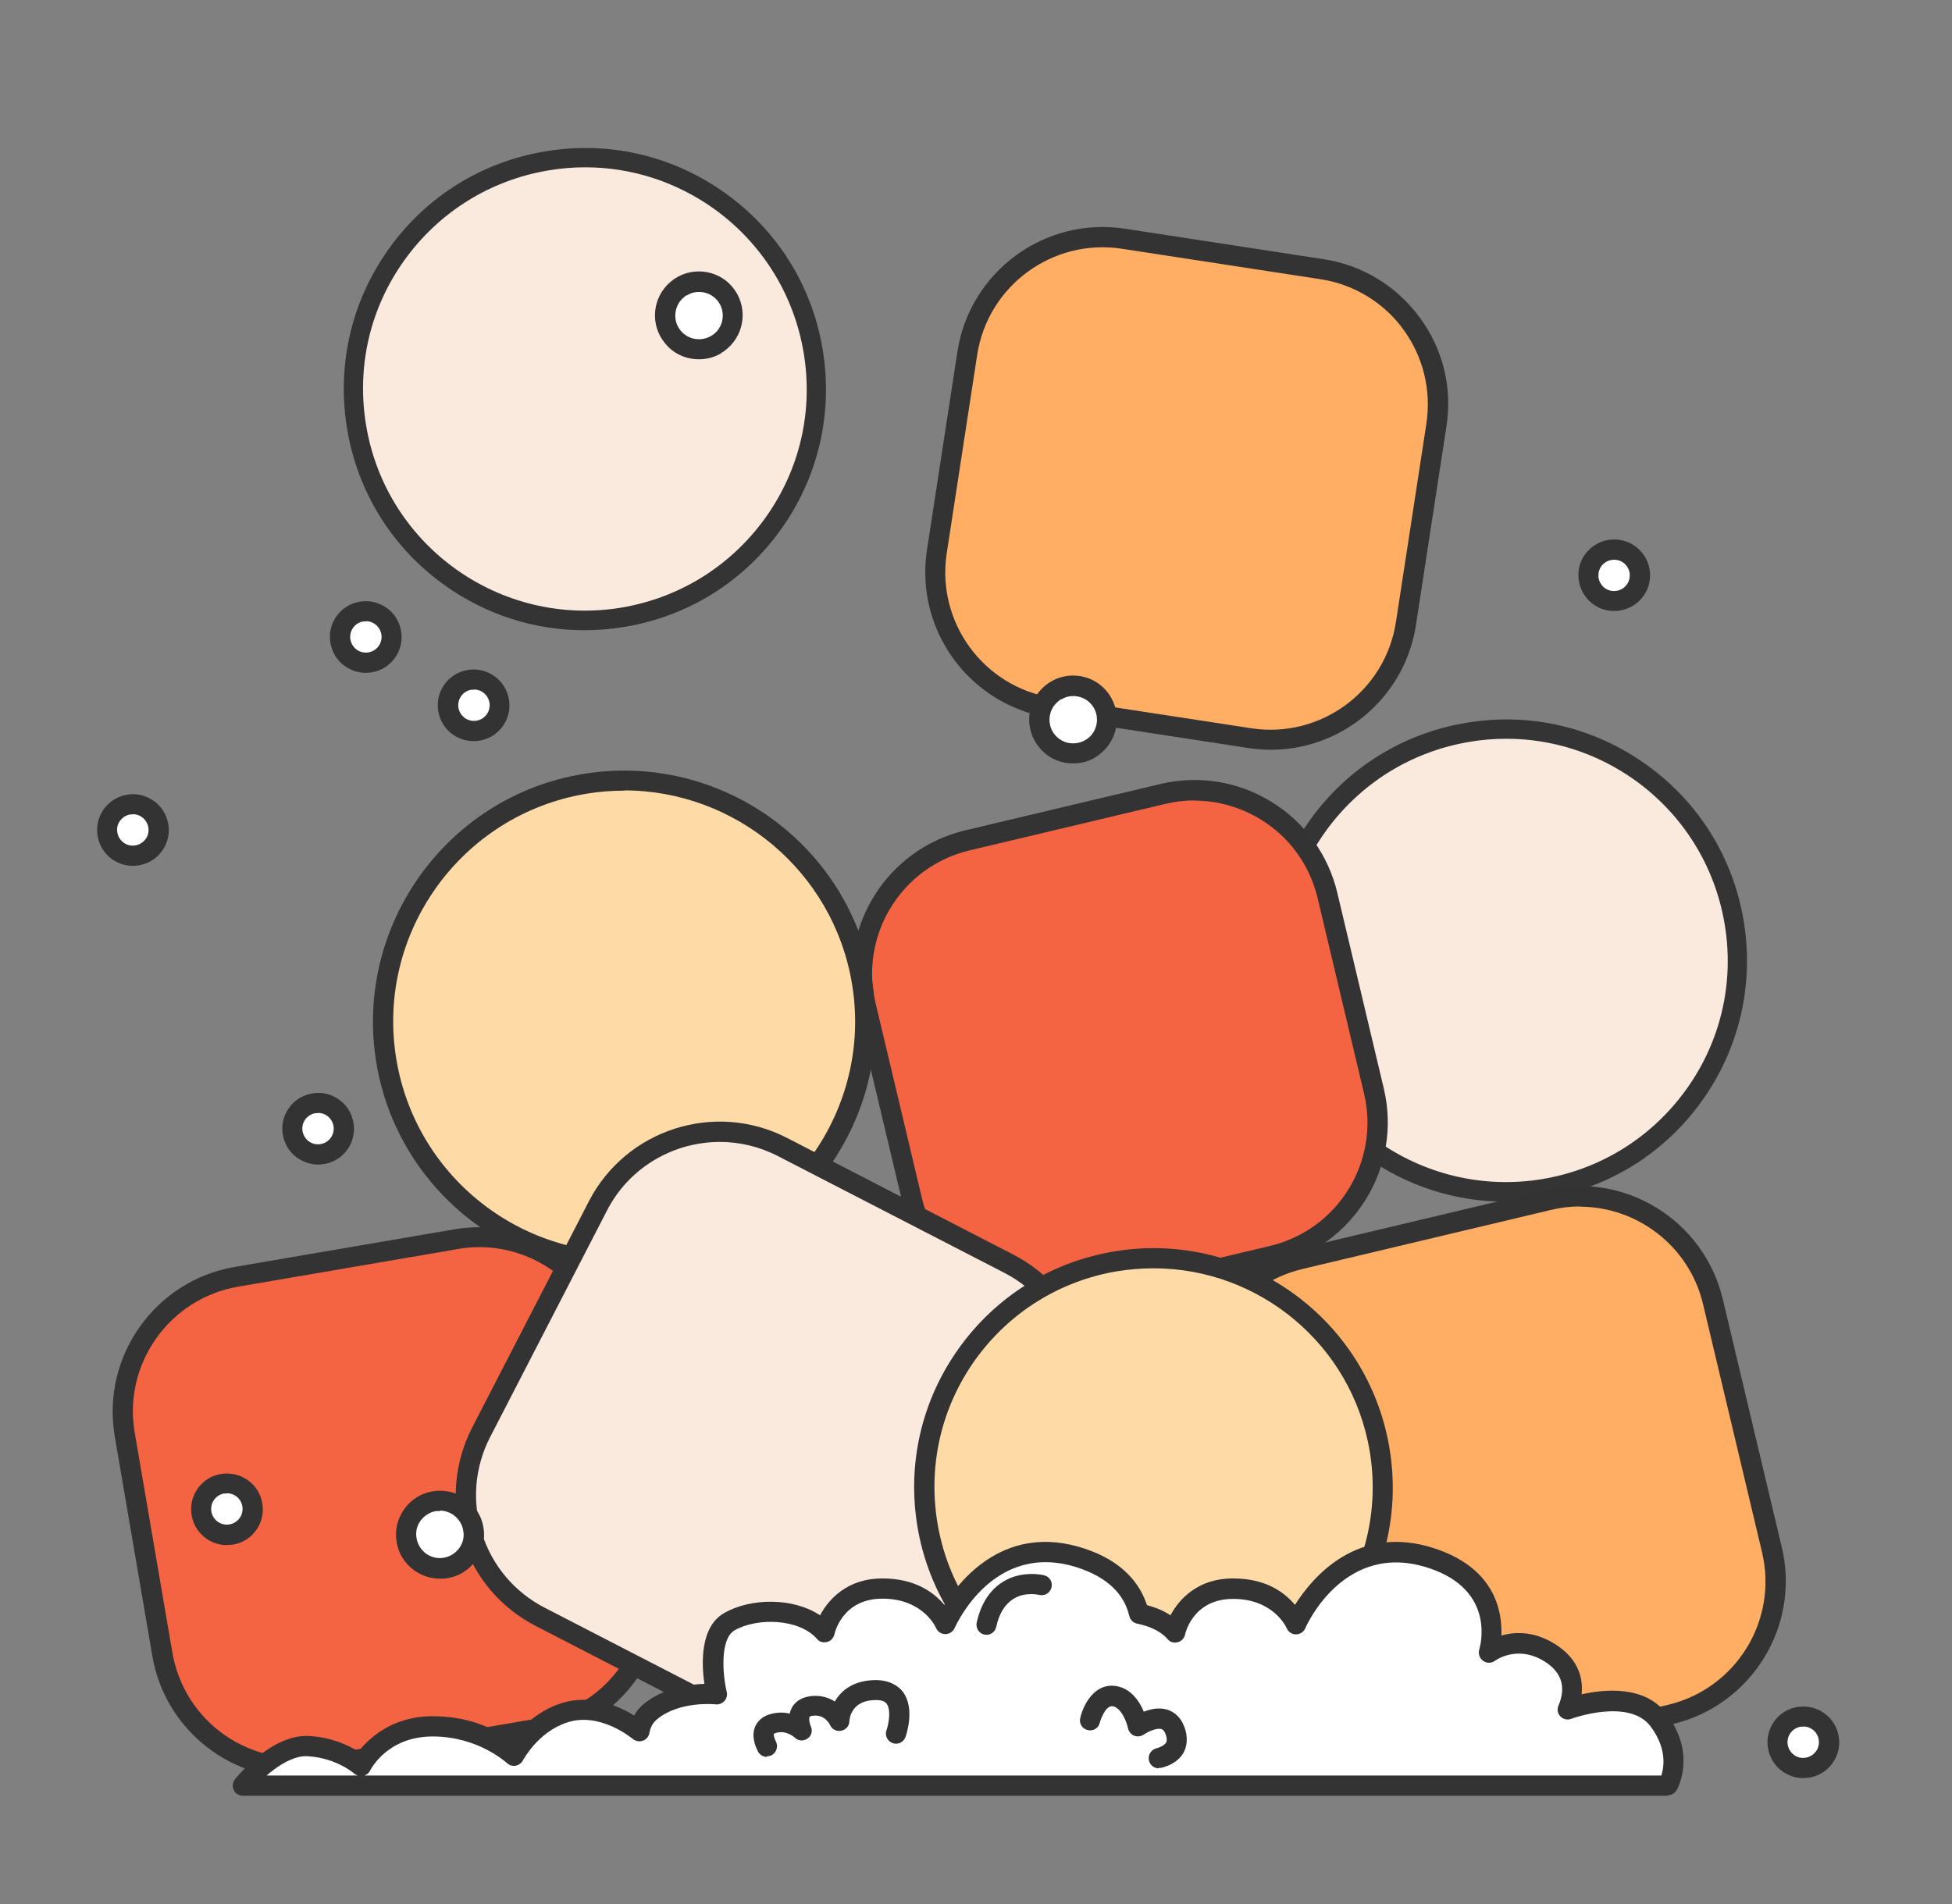 <svg viewBox="0 0 820 800.1" version="1.1" xmlns="http://www.w3.org/2000/svg" id="Calque_1">
  
  <rect x="0" y="0" width="820" height="800.1" fill="#808080" stroke="none"/>
  
  <defs>
    <style>
      .st0 {
        fill: #ffae64;
      }

      .st1 {
        fill: #f46442;
      }

      .st2 {
        fill: #fedaa7;
      }

      .st3 {
        fill: #faeadd;
      }

      .st4 {
        fill: #fff;
      }

      .st5 {
        fill: #343434;
      }

      .st6 {
        fill: #333;
      }
    </style>
  </defs>
  <g>
    <rect transform="translate(220 666.7) rotate(-81.3)" ry="59.9" rx="59.9" height="199.3" width="199.3" y="105.6" x="398.6" class="st0"></rect>
    <path d="M427.2,297.7c-25.9-10.5-42.2-37.8-37.8-66.6l12.8-83.4c5.2-33.6,36.7-56.8,70.4-51.6l83.4,12.8c16.3,2.5,30.6,11.2,40.4,24.5,9.8,13.3,13.8,29.6,11.2,45.9l-12.8,83.4c-5.2,33.6-36.7,56.8-70.4,51.6l-83.4-12.8c-4.9-.7-9.5-2-13.8-3.8h0ZM566.6,120.6c-3.8-1.6-7.9-2.7-12-3.3l-83.4-12.8c-29-4.4-56.2,15.5-60.7,44.6l-12.8,83.4c-4.4,29,15.5,56.2,44.6,60.7l83.4,12.8c29,4.4,56.2-15.5,60.7-44.6l12.8-83.4c2.1-14.1-1.3-28.1-9.7-39.6-5.9-8.1-13.8-14.1-22.8-17.8h-.1Z" class="st6"></path>
  </g>
  <g>
    <circle r="97.2" cy="403.6" cx="632.6" class="st3"></circle>
    <path d="M632.4,504.9c-21,0-41.3-6.5-58.7-18.9-22-15.7-36.6-39.1-41-65.8s1.8-53.5,17.5-75.5,39.1-36.6,65.8-41c26.7-4.5,53.5,1.8,75.5,17.5s36.6,39.1,41,65.8h0c4.4,26.7-1.8,53.5-17.5,75.5s-39.1,36.6-65.8,41c-5.6.9-11.2,1.4-16.8,1.4h0ZM632.8,310.4c-5.1,0-10.3.4-15.5,1.3-24.5,4.1-46,17.5-60.5,37.7s-20.2,44.9-16.1,69.4c8.4,50.7,56.5,85,107.2,76.6,24.5-4.1,46-17.5,60.5-37.7s20.2-44.9,16.1-69.4h0c-4.1-24.5-17.5-46-37.7-60.5-16-11.4-34.7-17.4-54-17.4Z" class="st5"></path>
  </g>
  <g>
    <rect transform="translate(-89.1 121) rotate(-13.4)" ry="59.9" rx="59.9" height="199.3" width="199.3" y="340.3" x="370.9" class="st1"></rect>
    <path d="M439.1,552.8c-27.9,0-53.3-19.1-60-47.5l-19.5-82.1c-7.9-33.1,12.7-66.4,45.8-74.3l82.1-19.5c16.1-3.8,32.6-1.1,46.6,7.5s23.9,22.2,27.7,38.3l19.5,82.1c7.9,33.1-12.7,66.4-45.8,74.3l-82.1,19.5c-4.8,1.1-9.5,1.7-14.2,1.7h0ZM501.8,336.3c-4.1,0-8.3.5-12.4,1.5l-82.1,19.5c-28.6,6.8-46.3,35.5-39.5,64.1l19.5,82.1c6.8,28.6,35.5,46.3,64.1,39.5l82.1-19.5c28.6-6.8,46.3-35.5,39.5-64.1l-19.5-82.1c-3.3-13.8-11.8-25.6-23.9-33-8.5-5.2-18.1-7.9-27.8-7.9h0Z" class="st6"></path>
  </g>
  <circle r="101.3" cy="429.2" cx="262.3" class="st2"></circle>
  <path d="M262.2,534.8c-50.6,0-95.5-36.7-104.1-88.2-9.5-57.4,29.4-111.9,86.8-121.4,57.5-9.5,111.9,29.4,121.4,86.8h0c4.6,27.8-1.9,55.8-18.3,78.7s-40.8,38.1-68.6,42.7c-5.8,1-11.6,1.4-17.4,1.4h.2,0ZM262.3,332.2c-5.3,0-10.6.4-16,1.3-52.8,8.8-88.6,58.9-79.8,111.6,8.8,52.8,58.8,88.6,111.6,79.8s88.6-58.9,79.8-111.6h0c-7.9-47.4-49.1-81.2-95.7-81.2h.1Z" class="st6"></path>
  <rect transform="translate(-104 36.5) rotate(-9.7)" ry="55.6" rx="55.6" height="208.6" width="208.6" y="526.9" x="59" class="st1"></rect>
  <path d="M124.8,747.1c-29.5,0-55.7-21.3-60.8-51.3l-15.8-92.3c-5.7-33.5,16.9-65.5,50.5-71.2l92.3-15.8c33.5-5.7,65.5,16.9,71.2,50.5l15.8,92.3c2.8,16.2-1,32.6-10.5,46.1s-23.7,22.4-40,25.2l-92.3,15.8c-3.5.6-7,.9-10.4.9h0s0-.2,0-.2ZM201.4,524c-3,0-6,.2-9,.8l-92.3,15.8c-28.9,4.9-48.5,32.5-43.5,61.4l15.8,92.3c2.4,14,10.1,26.3,21.7,34.5s25.7,11.4,39.7,9l92.3-15.8c14-2.4,26.3-10.1,34.5-21.7,8.2-11.6,11.4-25.7,9-39.7l-15.8-92.3c-4.4-25.9-27-44.3-52.4-44.3h0Z" class="st6"></path>
  <rect transform="translate(-361.9 616.9) rotate(-62.7)" ry="55" rx="55" height="222.1" width="222.1" y="494.4" x="214.3" class="st3"></rect>
  <path d="M348.3,739.1c-9.5,0-19.2-2.2-28.2-6.9l-95.2-49.1c-14.6-7.6-25.5-20.4-30.5-36.1-5-15.7-3.6-32.4,3.9-47.1l49.1-95.2c15.6-30.2,52.9-42.2,83.2-26.6l95.2,49.1c30.2,15.6,42.1,52.9,26.6,83.1l-49.1,95.2c-11,21.2-32.6,33.4-55,33.4h0v.2h0ZM302.4,479.8c-19.3,0-38,10.5-47.4,28.8l-49.1,95.2c-6.5,12.6-7.7,27.1-3.4,40.6s13.7,24.6,26.3,31.1l95.2,49.1c26,13.5,58.3,3.2,71.7-22.9l49.1-95.2c13.5-26.1,3.2-58.3-22.9-71.7l-95.2-49.1c-7.8-4-16.1-5.9-24.3-5.9h0Z" class="st6"></path>
  <g>
    <rect transform="translate(-127.6 161.7) rotate(-13.4)" ry="59.2" rx="59.2" height="222.1" width="222.1" y="513" x="513.3" class="st0"></rect>
    <path d="M584.1,750.9c-11.3,0-22.4-3.1-32.3-9.2-14-8.7-23.9-22.2-27.7-38.3l-24.8-104.3c-3.8-16-1.1-32.6,7.5-46.6,8.7-14,22.2-23.9,38.3-27.7l104.3-24.8c33.1-7.9,66.4,12.7,74.3,45.8l24.8,104.3c7.9,33.1-12.7,66.4-45.8,74.3l-104.3,24.8c-4.8,1.1-9.6,1.7-14.4,1.7h.1ZM663.7,506.9c-4.1,0-8.2.5-12.3,1.5l-104.3,24.8c-13.8,3.3-25.6,11.8-33,23.9-7.5,12.1-9.8,26.4-6.5,40.2l24.7,104.3c3.3,13.8,11.8,25.6,23.9,33,12.1,7.5,26.4,9.8,40.2,6.5l104.3-24.8c28.6-6.8,46.3-35.5,39.5-64.1l-24.8-104.3c-5.8-24.4-27.7-40.9-51.8-40.9h0Z" class="st6"></path>
  </g>
  <g>
    <circle r="96.2" cy="624.9" cx="484.6" class="st2"></circle>
    <path d="M484.5,725.4c-48.2,0-90.9-34.9-99.1-84-4.4-26.5,1.8-53.1,17.4-74.9,15.6-21.8,38.8-36.3,65.3-40.7,54.7-9.1,106.5,28,115.6,82.7,4.4,26.5-1.8,53.1-17.4,74.9-15.6,21.8-38.8,36.3-65.3,40.7-5.5.9-11.1,1.4-16.5,1.4h0ZM484.6,532.9c-5,0-10,.4-15.1,1.2-24.2,4-45.5,17.3-59.8,37.2-14.3,20-19.9,44.4-15.9,68.6,8.3,50,55.7,84,105.9,75.7,50.1-8.3,84-55.8,75.7-105.8-7.5-45-46.6-76.9-90.7-76.9h-.1Z" class="st6"></path>
  </g>
  <g>
    <path d="M696.7,722.8c-11.1-14.8-38.3-4.6-38.3-4.6,2.8-6.7,4.2-17.4-9-24.6-13.2-7.2-24,.8-24,.8,0,0,9.2-28.7-24-39.6-39.5-13-57.1,27.7-57.1,27.7,0,0-6.3-14.9-26.5-14.9s-24.4,18.4-24.4,18.4c-3.7-4.2-9.2-6.7-15.1-7.8-2-8.4-8-18-24.3-23.3-39.5-13-57.1,27.7-57.1,27.7,0,0-6.3-14.9-26.5-14.9s-24.4,18.4-24.4,18.4c-9-10.3-28.8-10.8-39.9-4.5-11.1,6.4-5.3,30.5-5.3,30.5,0,0-16.7-2-27.8,7.2-2.7,2.2-4.1,5.2-4.7,8.3,0,0-15.1-13.1-31.6-7.8-14.3,4.6-21,18.1-21,18.1,0,0-12.8-12.4-34.2-12.4s-30,16.5-30,16.5c0,0-8.3-7.5-22.1-8.3s-27.4,16.6-27.4,16.6h598.7s7.2-12.6-3.9-27.4h-.1Z" class="st4"></path>
    <path d="M700.7,754.5H102c-1.6,0-3.1-.9-3.8-2.4s-.5-3.2.5-4.5c.6-.8,15.3-19,31-18.2,9.6.5,16.8,4,20.9,6.5,4.4-5.5,14.1-14.8,31.1-14.8s27.4,6.3,33.1,10.4c3.4-4.8,10.3-12.4,20.8-15.8,12.8-4.2,24.5,1.2,30.8,5.1,1-1.9,2.4-3.5,4.1-4.9,8.3-6.8,19-8.2,25.4-8.4-1.2-8.4-1.9-24,8.4-29.8,11-6.3,28.8-6.6,40.2,1,3.8-7.2,11.9-15.5,26.1-15.5s21.8,6.1,26.1,11.1c7.4-11.7,26.4-34.3,58.7-23.7,16.9,5.5,23.7,15.5,26.4,23.8,3.7,1,7.1,2.4,9.9,4.3,3.8-7.2,11.9-15.5,26.2-15.5s21.8,6.1,26.1,11.1c7.4-11.7,26.4-34.3,58.7-23.7,25.1,8.3,28.4,26,28,36.6,5.2-1.5,12.6-1.9,20.7,2.5,11.8,6.5,13.7,15.4,13,22.2,9.8-2.2,26.7-3.8,35.7,8.2h0c12.7,16.9,4.6,31.5,4.2,32.1-.8,1.3-2.2,2.1-3.7,2.1h0v.2h0ZM152.8,746h545.1c1.2-3.7,2.3-11.5-4.5-20.6h0c-9-12.1-33.2-3.3-33.4-3.2-1.5.6-3.3.2-4.5-1s-1.5-3-.8-4.6c3.5-8.3,1-14.8-7.2-19.3-10.6-5.8-19.1.2-19.5.5-1.5,1.1-3.5,1.1-5,0s-2.1-3-1.6-4.7c.3-1,7.4-24.9-21.3-34.3-35.2-11.6-51.2,23.9-51.8,25.4-.7,1.5-2.2,2.5-3.9,2.5h0c-1.7,0-3.2-1-3.9-2.6-.2-.5-5.6-12.3-22.5-12.3s-20.1,14.5-20.2,15.1c-.4,1.5-1.6,2.8-3.1,3.1-1.6.4-3.2,0-4.2-1.3-3.5-4-8.9-5.7-12.8-6.5-1.6-.3-2.9-1.6-3.3-3.2-2.2-9.5-9.5-16.3-21.5-20.3-35.3-11.6-51.2,23.9-51.9,25.4-.7,1.5-2.2,2.5-3.9,2.5h0c-1.7,0-3.2-1-3.9-2.6-.2-.5-5.6-12.3-22.5-12.3s-20.1,14.5-20.2,15.1c-.4,1.5-1.6,2.8-3.1,3.1-1.5.4-3.2,0-4.2-1.3-7.6-8.6-25.1-9-34.6-3.6-6.3,3.6-5,19-3.3,25.9.3,1.3,0,2.8-1,3.8-.9,1-2.3,1.6-3.7,1.4-.1,0-15.1-1.6-24.6,6.3-1.7,1.4-2.8,3.3-3.2,5.8-.3,1.5-1.3,2.7-2.8,3.2-1.4.5-3,.2-4.2-.8-.1,0-13.6-11.5-27.5-6.9-12.4,4-18.5,15.8-18.6,15.9-.6,1.2-1.8,2-3.1,2.3-1.3.2-2.7-.2-3.6-1.1-.1,0-11.9-11.2-31.2-11.2s-26.2,14.1-26.3,14.3c-.5,1-1.4,1.8-2.5,2.1h-.2,0ZM111.9,746h38.4c-.6-.2-1.2-.5-1.6-.9,0,0-7.4-6.5-19.5-7.2-5.6-.4-12.4,3.9-17.2,8.1h0Z" class="st6"></path>
  </g>
  <g>
    <circle r="14.2" cy="644.9" cx="184.8" class="st4"></circle>
    <path d="M184.8,663.3c-3.8,0-7.5-1.2-10.7-3.4-4-2.9-6.7-7.1-7.5-12s.3-9.7,3.2-13.8,7.1-6.7,12-7.5,9.8.3,13.8,3.2,6.7,7.1,7.5,12-.3,9.7-3.2,13.8-7.1,6.7-12,7.5c-1,.2-2.1.2-3.1.2h0ZM184.8,634.9h-1.6c-2.6.4-4.9,1.9-6.5,4-1.6,2.2-2.2,4.8-1.7,7.4.4,2.6,1.9,4.9,4,6.5,2.2,1.5,4.8,2.2,7.4,1.7,2.6-.4,4.9-1.9,6.5-4,1.6-2.2,2.2-4.8,1.7-7.4-.4-2.6-1.9-4.9-4-6.5-1.7-1.2-3.7-1.9-5.8-1.9h0v.2h0Z" class="st6"></path>
  </g>
  <g>
    <circle r="14.2" cy="302.3" cx="450.7" class="st4"></circle>
    <path d="M460.2,318.2c-3.3,2-7.1,2.8-11,2.5-4.9-.4-9.4-2.7-12.5-6.5-6.6-7.8-5.6-19.4,2.2-26,3.8-3.2,8.5-4.7,13.4-4.3s9.4,2.7,12.5,6.4h0c6.6,7.8,5.6,19.4-2.1,26-.8.7-1.6,1.3-2.5,1.8h0ZM445.7,293.8c-.5.3-.9.6-1.3,1-4.2,3.5-4.7,9.9-1.2,14,1.7,2,4.1,3.3,6.8,3.5s5.2-.6,7.3-2.3c4.2-3.5,4.7-9.9,1.2-14-1.7-2-4.1-3.3-6.8-3.5-2.1-.2-4.1.3-5.9,1.4h-.1Z" class="st6"></path>
  </g>
  <g>
    <circle r="10.8" cy="474.3" cx="133.6" class="st4"></circle>
    <path d="M133.6,489.3c-3.1,0-6.1-1-8.7-2.8-3.3-2.3-5.4-5.8-6.1-9.8s.3-8,2.6-11.2c2.3-3.3,5.8-5.4,9.8-6.1s8,.3,11.2,2.6c3.3,2.3,5.4,5.8,6.1,9.8h0c1.4,8.2-4.2,16-12.4,17.3-.8.1-1.7.2-2.5.2h0ZM133.6,467.7h-1.1c-1.7.3-3.2,1.2-4.3,2.7-1,1.4-1.4,3.2-1.1,4.9.3,1.7,1.2,3.2,2.7,4.3,1.4,1,3.1,1.4,4.9,1.1,3.6-.6,6-4,5.4-7.6-.3-1.7-1.2-3.2-2.7-4.3-1.1-.8-2.4-1.2-3.8-1.2h0Z" class="st6"></path>
  </g>
  <g>
    <circle r="10.8" cy="241.7" cx="678.1" class="st4"></circle>
    <path d="M685.8,254.6c-6.2,3.7-14.4,2.5-19.2-3.2-2.6-3.1-3.8-7-3.5-11s2.2-7.6,5.3-10.2c6.2-5.3,15.9-4.6,21.2,1.8h0c5.4,6.3,4.6,15.9-1.8,21.2-.6.5-1.3,1-2,1.4h0ZM674.7,236.1c-.3.2-.6.4-.9.6-1.3,1.1-2.2,2.7-2.3,4.5-.2,1.8.4,3.4,1.5,4.8,2.3,2.8,6.5,3.1,9.3.8,1.3-1.1,2.2-2.7,2.3-4.5.2-1.8-.4-3.4-1.5-4.8h0c-2.1-2.5-5.7-3-8.4-1.4h0Z" class="st6"></path>
  </g>
  <g>
    <circle r="10.8" cy="348.8" cx="55.8" class="st4"></circle>
    <path d="M55.8,363.8c-7.2,0-13.6-5.2-14.8-12.6-.7-4,.3-8,2.6-11.2,2.3-3.3,5.8-5.4,9.8-6.1s7.9.3,11.2,2.6c3.3,2.3,5.4,5.8,6.1,9.8h0c.7,4-.3,8-2.6,11.2-2.3,3.3-5.8,5.4-9.8,6.1-.8.1-1.7.2-2.5.2ZM55.8,342.2h-1.1c-1.7.3-3.2,1.2-4.3,2.7s-1.4,3.2-1.1,4.9c.3,1.7,1.2,3.2,2.7,4.3,1.4,1,3.1,1.4,4.9,1.1,1.7-.3,3.2-1.2,4.3-2.7s1.4-3.2,1.1-4.9h0c-.3-1.7-1.2-3.2-2.7-4.3-1.1-.8-2.4-1.2-3.8-1.2h0Z" class="st6"></path>
  </g>
  <g>
    <circle r="10.8" cy="267.6" cx="153.7" class="st4"></circle>
    <path d="M153.6,282.7c-3.1,0-6.1-1-8.7-2.8-3.3-2.3-5.4-5.8-6.1-9.8-1.4-8.2,4.2-16,12.4-17.3,3.9-.7,7.9.3,11.2,2.6s5.4,5.8,6.1,9.8h0c1.4,8.2-4.2,16-12.4,17.3-.8.1-1.7.2-2.5.2h0ZM153.7,261.1h-1.1c-3.6.6-6,4-5.4,7.6.3,1.7,1.2,3.2,2.7,4.3,1.4,1,3.2,1.4,4.9,1.1s3.2-1.2,4.3-2.7c1-1.4,1.4-3.2,1.1-4.9h0c-.3-1.7-1.2-3.2-2.7-4.3-1.1-.8-2.4-1.2-3.8-1.2h0Z" class="st6"></path>
  </g>
  <g>
    <circle r="10.8" cy="732" cx="757.5" class="st4"></circle>
    <path d="M757.5,747.1c-3.1,0-6.1-1-8.7-2.8-3.3-2.3-5.4-5.8-6.1-9.8-1.4-8.2,4.2-16,12.4-17.3s16,4.2,17.3,12.4h0c.7,4-.3,8-2.6,11.2-2.3,3.3-5.8,5.4-9.8,6.1-.8,0-1.7.2-2.5.2h0ZM757.5,725.5h-1.1c-1.7.3-3.2,1.2-4.3,2.7-1,1.4-1.4,3.2-1.1,4.9.3,1.7,1.2,3.2,2.7,4.3s3.2,1.4,4.9,1.1c1.7-.3,3.2-1.2,4.3-2.7,1-1.4,1.4-3.2,1.1-4.9h0c-.5-3.2-3.3-5.5-6.5-5.5h0Z" class="st6"></path>
  </g>
  <g>
    <circle r="10.8" cy="634.1" cx="95.3" class="st4"></circle>
    <path d="M95.3,649.2c-7.2,0-13.6-5.2-14.8-12.6-1.4-8.2,4.2-16,12.4-17.3,8.2-1.3,16,4.2,17.3,12.4h0c1.4,8.2-4.2,16-12.4,17.3-.8,0-1.7.2-2.5.2h0ZM95.3,627.5h-1.1c-3.6.6-6,4-5.4,7.6s4,6,7.6,5.4c1.7-.3,3.2-1.2,4.3-2.7,1-1.4,1.4-3.2,1.1-4.9h0c-.5-3.2-3.3-5.5-6.5-5.5h0Z" class="st6"></path>
  </g>
  <path d="M486.8,743c-2,0-3.8-1.4-4.2-3.5-.4-2.3,1.1-4.5,3.4-5,.9-.2,3.1-1,3.9-2.4.4-.8.3-2-.3-3.6-.7-1.7-1.4-1.9-1.7-2-1.9-.6-5.5,1-7.4,2.3-1.2.8-2.7,1-4,.5s-2.3-1.7-2.6-3c-.6-2.9-3-8.9-6.5-9.4-3.3-.4-5.4,6.8-5.4,6.9-.5,2.3-2.8,3.7-5.1,3.1-2.3-.5-3.7-2.8-3.1-5.1,1.3-5.6,6-14.7,14.9-13.4,6.4.9,10,6.5,11.8,10.8,2.8-1.1,6.3-1.9,9.7-.9,2.3.7,5.4,2.4,7.2,7,2,5,1,8.7-.1,10.9-2.8,5.2-9,6.5-9.7,6.6h-.8v.2h0Z" class="st6"></path>
  <path d="M322.2,738.2c-1.5,0-2.9-.8-3.7-2.1-.5-1-3.2-5.9-1.3-10.6.8-1.8,2.5-4.2,6.4-5.3,3-.8,5.7-.8,8.1-.2.2-.8.5-1.6.9-2.4,1-1.9,3.1-4.2,7.6-4.9,4.3-.6,7.8.5,10.5,2.2,2.6-4.6,7.8-8.9,17.1-9,6.1,0,9.9,2.7,11.6,5.1,5,6.9,1.4,17.6,1,18.8-.8,2.2-3.2,3.4-5.4,2.6-2.2-.8-3.4-3.2-2.6-5.4.9-2.5,2-8.5.1-11.1-.3-.4-1.1-1.6-4.4-1.6h-.2c-10.1,0-11,7.5-11.1,8.9,0,2-1.5,3.6-3.4,4-2,.4-3.9-.6-4.7-2.4-.2-.4-2.3-4.6-7.2-3.9-.8,0-1.3.3-1.4.5-.4.7,0,2.8.5,3.9.9,1.9.3,4.1-1.4,5.2-1.7,1.2-4,1-5.4-.5-.1,0-3.4-3.2-7.8-1.9-.7.2-.9.4-.9.4-.2.4.2,2,.8,3.1,1.1,2,.4,4.6-1.6,5.8-.7.4-1.4.5-2.1.5h0v.3h0Z" class="st6"></path>
  <path d="M414.4,686.8h-.9c-2.3-.5-3.7-2.8-3.2-5.1,1.8-8,5.6-13.8,11.2-17.2,8.1-4.9,16.9-2.7,17.2-2.6,2.3.6,3.6,2.9,3,5.2-.6,2.2-2.9,3.6-5.2,3-.2,0-5.9-1.4-10.8,1.7-3.5,2.2-6,6.1-7.2,11.8-.5,2-2.2,3.3-4.1,3.3h0Z" class="st6"></path>
  <g>
    <circle r="97.2" cy="163.5" cx="245.7" class="st3"></circle>
    <path d="M245.5,264.8c-21,0-41.3-6.5-58.7-18.9-22-15.7-36.6-39.1-41-65.8s1.8-53.5,17.5-75.5,39.1-36.6,65.8-41c26.7-4.5,53.5,1.8,75.5,17.5s36.6,39.1,41,65.8h0c4.4,26.7-1.8,53.5-17.5,75.5s-39.1,36.6-65.8,41c-5.6.9-11.2,1.4-16.8,1.4h0ZM245.9,70.3c-5.1,0-10.3.4-15.5,1.3-24.5,4.1-46,17.5-60.5,37.7s-20.2,44.9-16.1,69.4c8.4,50.7,56.5,85,107.2,76.6,24.5-4.1,46-17.5,60.5-37.7s20.2-44.9,16.1-69.4h0c-4.1-24.5-17.5-46-37.7-60.5-16-11.4-34.7-17.4-54-17.4h0Z" class="st5"></path>
  </g>
  <g>
    <circle r="14.2" cy="132.5" cx="293.5" class="st4"></circle>
    <path d="M303,148.4c-3.3,2-7.1,2.8-11,2.5-4.9-.4-9.4-2.7-12.5-6.5-6.6-7.8-5.6-19.4,2.2-26,3.8-3.2,8.5-4.7,13.4-4.3s9.4,2.7,12.5,6.4h0c6.6,7.8,5.6,19.4-2.1,26-.8.7-1.6,1.3-2.5,1.8h0ZM288.5,124c-.5.3-.9.6-1.3,1-4.2,3.5-4.7,9.9-1.2,14,1.7,2,4.1,3.3,6.8,3.5s5.2-.6,7.3-2.3c4.2-3.5,4.7-9.9,1.2-14-1.7-2-4.1-3.3-6.8-3.5-2.1-.2-4.1.3-5.9,1.4h-.1Z" class="st6"></path>
  </g>
  <g>
    <circle r="10.8" cy="296.3" cx="199.1" class="st4"></circle>
    <path d="M198.9,311.4c-3.1,0-6.1-1-8.7-2.8-3.3-2.3-5.4-5.8-6.1-9.8-1.4-8.2,4.2-16,12.4-17.3,3.9-.7,7.9.3,11.2,2.6,3.3,2.3,5.4,5.8,6.1,9.8h0c1.4,8.2-4.2,16-12.4,17.3-.8.1-1.7.2-2.5.2h0ZM199.1,289.8h-1.1c-3.6.6-6,4-5.4,7.6.3,1.7,1.2,3.2,2.7,4.3,1.4,1,3.2,1.4,4.9,1.1s3.2-1.2,4.3-2.7c1-1.4,1.4-3.2,1.1-4.9h0c-.3-1.7-1.2-3.2-2.7-4.3-1.1-.8-2.4-1.2-3.8-1.2h0Z" class="st6"></path>
  </g>
</svg>
